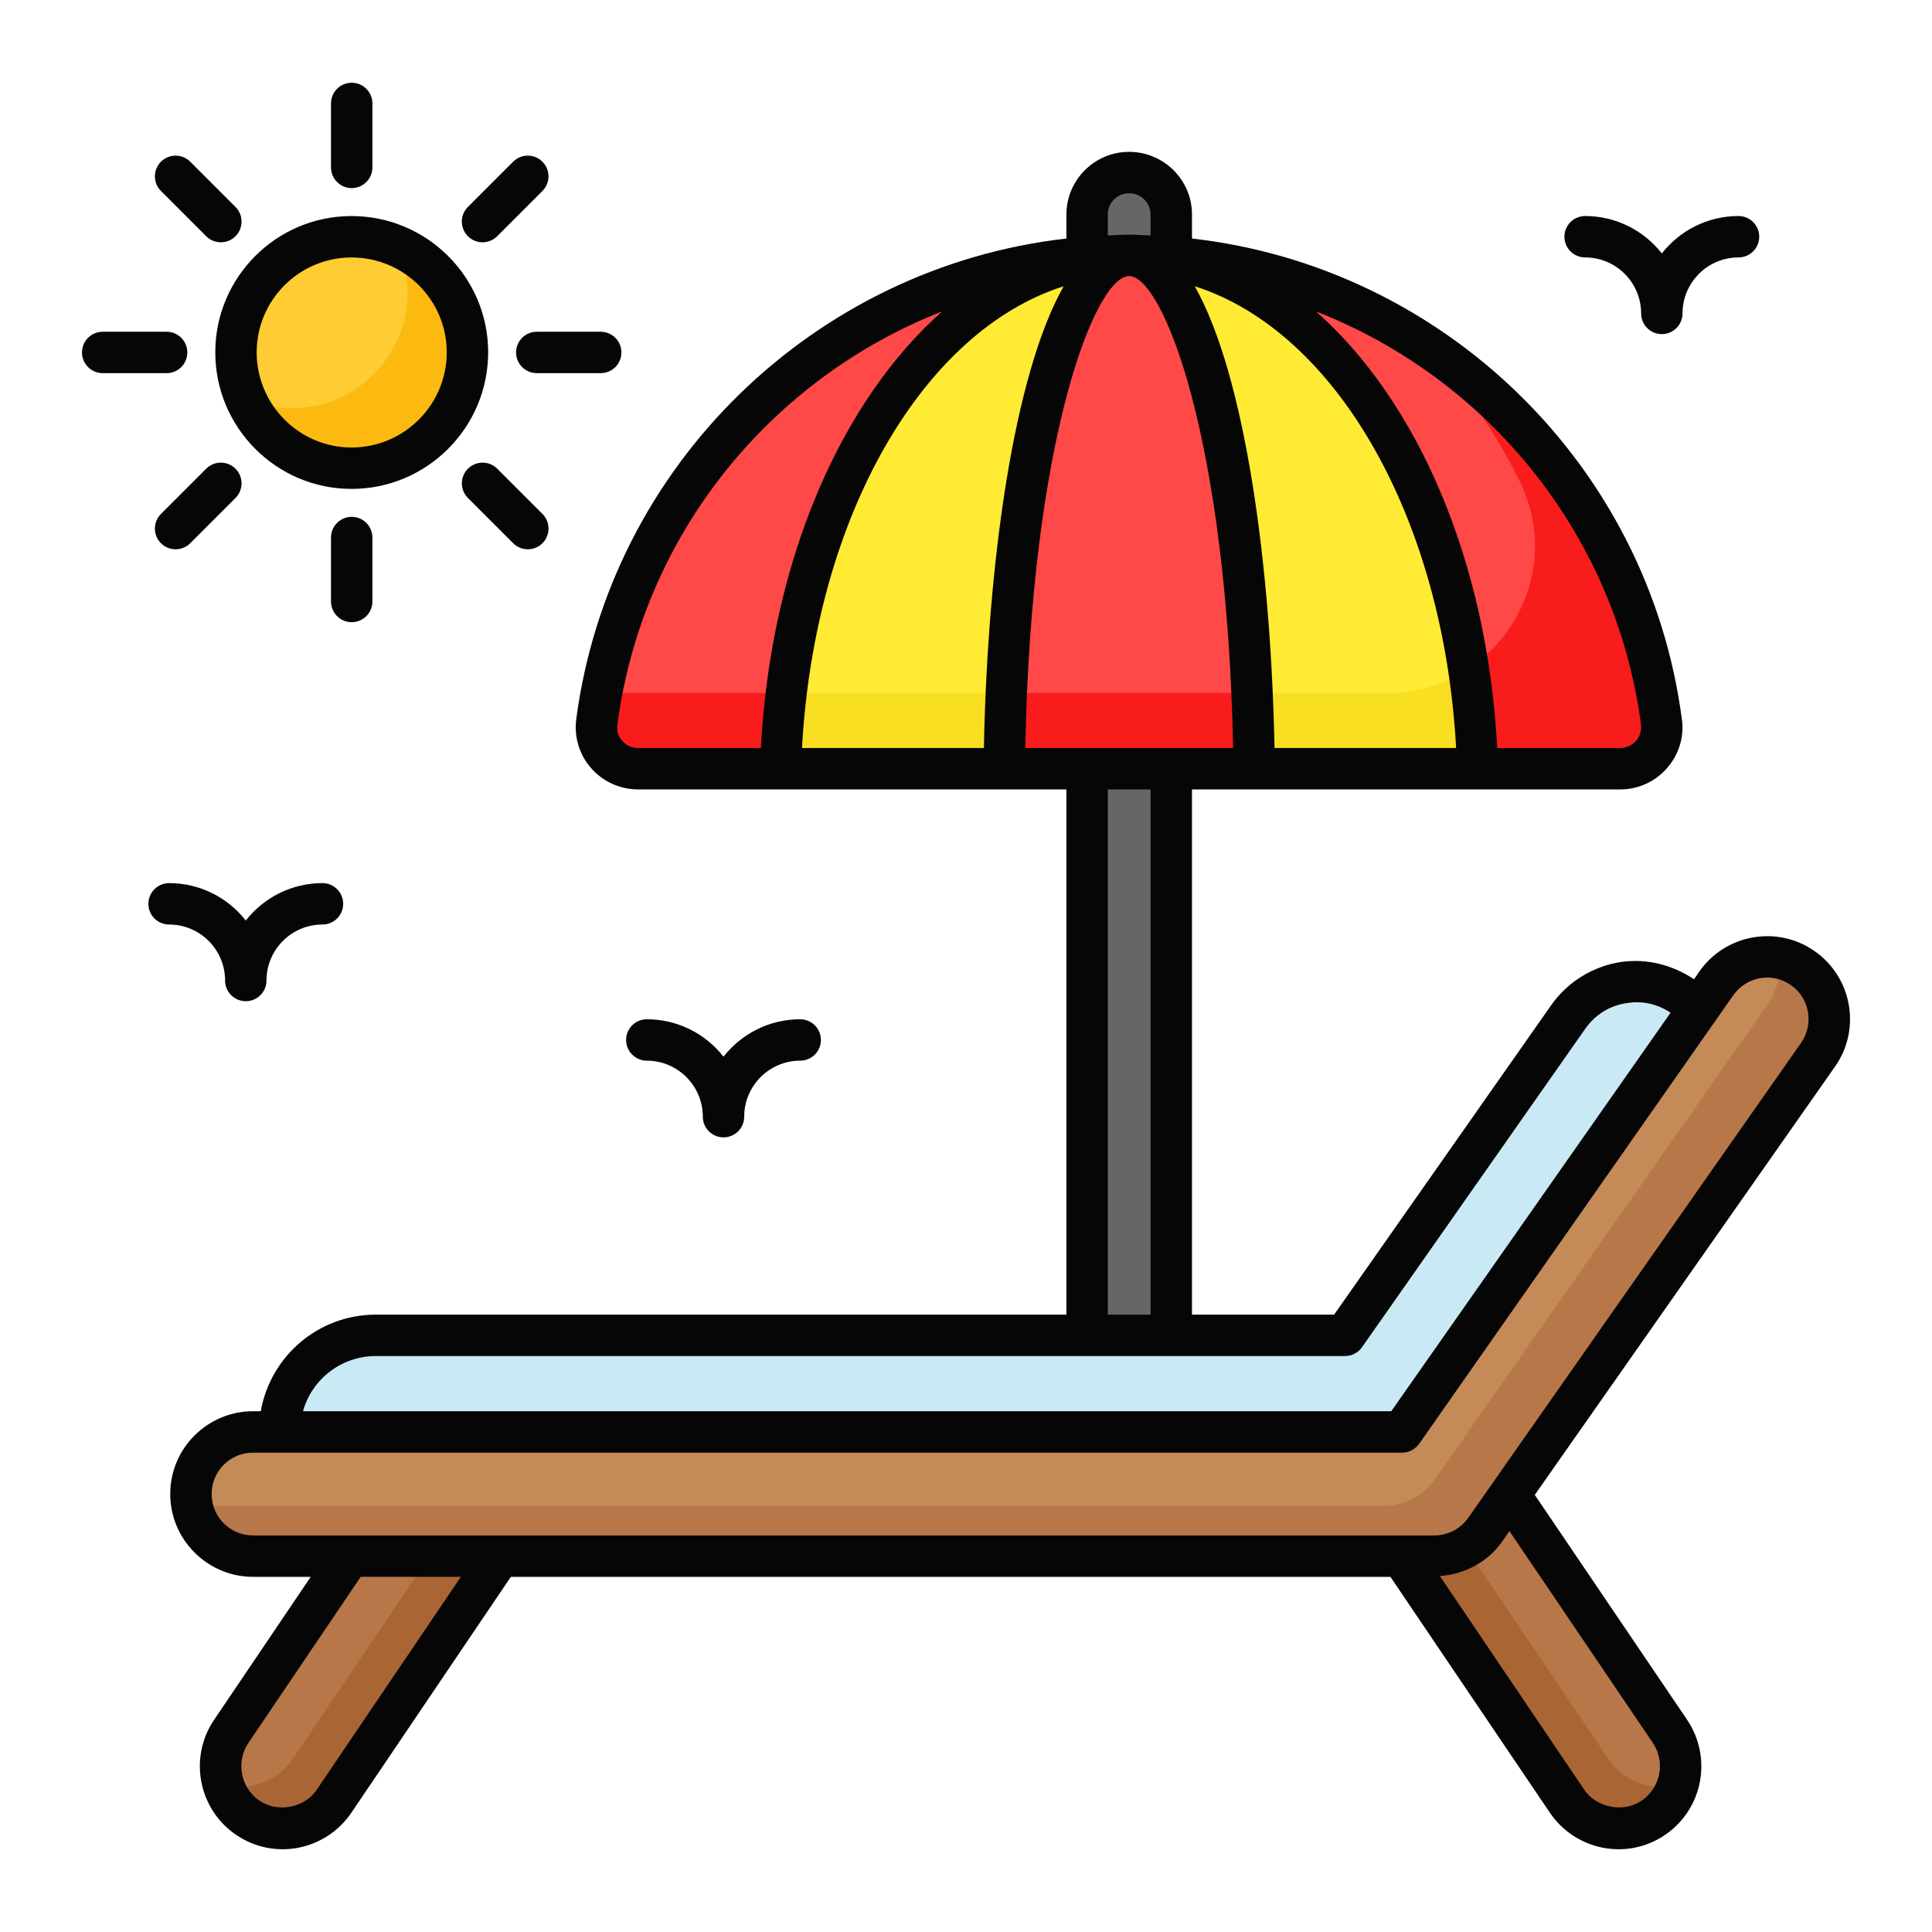 <svg id="Layer_1" enable-background="new 0 0 70 70" viewBox="0 0 70 70" xmlns="http://www.w3.org/2000/svg"><g id="Summer_Holidays_1_"><g><g><g><g><path d="m58.645 66.247c-.722 0-1.431-.347-1.866-.99l-6.673-9.867c-.696-1.03-.426-2.428.604-3.125 1.029-.696 2.428-.425 3.124.604l6.673 9.867c.696 1.03.426 2.428-.604 3.125-.386.261-.825.386-1.258.386z" fill="#b77748"/></g></g><g><g><path d="m60.799 64.638c-.15.48-.45.92-.9 1.22-.38.26-.82.39-1.25.39-.73 0-1.44-.35-1.87-.99l-6.67-9.87c-.7-1.03-.43-2.42.6-3.12.19-.13.4-.22.61-.29-.18.62-.1 1.32.3 1.9l6.67 9.87c.44.64 1.15.99 1.87.99.21 0.0.43-.03.64-.1z" fill="#aa6535"/></g></g><g><g><path d="m10.237 66.247c-.434 0-.872-.125-1.258-.386-1.029-.696-1.3-2.095-.604-3.124l6.673-9.867c.696-1.029 2.095-1.299 3.124-.604 1.029.696 1.3 2.095.604 3.124l-6.673 9.867c-.435.643-1.144.99-1.866.99z" fill="#b77748"/></g></g><g><g><path d="m8.083 64.637c.15.48.45.92.9 1.22.38.26.82.39 1.25.39.73 0 1.44-.35 1.87-.99l6.67-9.87c.7-1.03.43-2.42-.6-3.12-.19-.13-.4-.22-.61-.29.18.62.1 1.32-.3 1.9l-6.67 9.87c-.44.64-1.15.99-1.87.99-.21 0-.43-.03-.64-.1z" fill="#aa6535"/></g></g><g><g><path d="m51.969 56.38h-42.802c-1.243 0-2.25-1.007-2.25-2.25s1.007-2.25 2.25-2.25h41.631l11.387-16.251c.713-1.018 2.115-1.265 3.134-.552 1.018.713 1.265 2.116.552 3.134l-12.059 17.21c-.421.601-1.109.959-1.843.959z" fill="#c48a57"/></g></g><g><g><path d="m65.869 38.208-12.06 17.21c-.42.6-1.11.96-1.84.96h-42.8c-1.12 0-2.03-.8-2.21-1.86.13.03.26.04.39.04h42.8c.73 0 1.42-.35 1.84-.96l12.06-17.21c.36-.51.47-1.11.37-1.68.32.05.63.18.9.37 1.02.71 1.26 2.12.55 3.13z" fill="#b77748"/></g></g><g><path d="m61.547 36.538-10.748 15.34h-40.68v-0c0-1.933 1.567-3.5 3.5-3.5h35.11l8.092-11.536c.993-1.416 2.975-1.701 4.327-.622z" fill="#c9eaf5"/></g></g><g><g><path d="m42.435 7.773v40.605h-3.05v-40.605c0-.842.683-1.525 1.525-1.525h0c.842 0 1.525.683 1.525 1.525z" fill="#666"/></g><g><path d="m58.703 27.855c.905 0 1.613-.797 1.495-1.694-1.258-9.543-9.402-16.913-19.289-16.913s-18.031 7.37-19.288 16.913c-.118.897.59 1.694 1.495 1.694h35.587z" fill="#ff4848"/></g><g><path d="m58.708 27.859h-35.59c-.922 0-1.626-.818-1.496-1.731.049-.34.098-.679.165-1.019h28.477c3.915 0 6.528-4.096 4.821-7.62-.911-1.881-2.116-3.594-3.558-5.08 4.653 3.032 7.915 7.997 8.672 13.763.117.894-.59 1.687-1.492 1.687z" fill="#f91c1c"/></g><g><path d="m53.543 27.855c-.299-10.351-5.832-18.608-12.633-18.608-6.801 0-12.334 8.257-12.633 18.608h25.266z" fill="#ffeb33"/></g><g><path d="m53.538 27.859h-25.26c.03-.93.1-1.85.21-2.75h21.78c1.11 0 2.12-.33 2.95-.89.18 1.18.29 2.39.32 3.64z" fill="#f9df21"/></g><g><path d="m45.436 27.855c-.107-10.351-2.09-18.608-4.527-18.608-2.437 0-4.42 8.257-4.527 18.608h9.054z" fill="#ff4848"/></g><g><path d="m45.438 27.859h-9.05c.01-.93.03-1.85.08-2.75h8.89c.04.9.07 1.82.08 2.75z" fill="#f91c1c"/></g></g><g><g><path d="m16.936 12.764c0 2.318-1.881 4.199-4.199 4.199-2.306 0-4.187-1.881-4.187-4.199 0-2.306 1.881-4.187 4.187-4.187 2.318 0 4.199 1.881 4.199 4.187z" fill="#fc3"/></g><g><path d="m16.934 12.763c0 2.317-1.879 4.196-4.196 4.196-1.708 0-3.192-1.036-3.833-2.52.512.224 1.068.352 1.666.352 2.317 0 4.196-1.879 4.196-4.196 0-.598-.128-1.153-.352-1.666 1.484.641 2.52 2.125 2.52 3.833z" fill="#fcb910"/></g></g><g fill="#060606"><path d="m65.748 34.462c-1.35-.95-3.23-.62-4.18.74l-.19.28c-.77-.52-1.71-.76-2.63-.63-1.02.15-1.95.72-2.54 1.56l-7.87 11.22h-5.15v-19.03h15.52c.65 0 1.26-.28 1.69-.77.43-.49.63-1.13.54-1.77-1.21-9.25-8.66-16.39-17.75-17.42v-.87c0-1.25-1.02-2.27-2.28-2.27-1.25 0-2.27 1.02-2.27 2.27v.87c-9.09 1.03-16.54 8.17-17.76 17.42-.08.64.11 1.28.54 1.77.43.49 1.05.77 1.7.77h15.52v19.03h-25.02c-2.09 0-3.82 1.51-4.17 3.5h-.28c-1.65 0-3 1.34-3 3 0 1.65 1.35 3 3 3h2.09l-3.5 5.18c-.93 1.37-.57 3.24.8 4.17 1.386.942 3.24.562 4.17-.8l5.78-8.55h31.87l5.78 8.55c.93 1.362 2.784 1.742 4.17.8 1.373-.936 1.723-2.795.8-4.17l-5.52-8.15 10.88-15.52c.95-1.35.62-3.23-.74-4.18zm-6.29-8.2c.02.21-.04.42-.18.58-.15.17-.36.26-.57.26h-4.46c-.36-6.8-2.9-12.58-6.57-15.82 6.2 2.42 10.87 8.06 11.78 14.98zm-6.7.84h-6.58c-.13-6.65-1.07-13.51-2.89-16.73 5.09 1.62 9.01 8.34 9.47 16.73zm-12.62-19.33c0-.43.34-.77.77-.77s.78.34.78.77v.76c-.26-.01-.52-.03-.78-.03s-.51.02-.77.03zm-17.02 19.33c-.22 0-.43-.09-.57-.26-.15-.16-.21-.37-.18-.58.91-6.92 5.58-12.56 11.77-14.98-3.66 3.24-6.21 9.02-6.57 15.82h-4.45zm5.94 0c.46-8.39 4.38-15.11 9.48-16.73-1.82 3.22-2.76 10.08-2.89 16.73zm8.09 0c.21-11.23 2.54-17.1 3.76-17.1 1.23 0 3.55 5.87 3.77 17.1zm4.54 1.5v19.03h-1.55v-19.03zm-28.07 20.53h35.11c.25 0 .48-.12.62-.32l8.09-11.54c.36-.51.9-.85 1.52-.93.55-.09 1.11.04 1.57.35l-10.12 14.44h-39.43c.32-1.16 1.39-2 2.64-2zm-2.14 15.71c-.44.66-1.41.85-2.08.4-.68-.47-.86-1.4-.4-2.09l4.07-6.02h3.63zm48.41-1.69c.46.69.28 1.62-.41 2.09-.66.45-1.63.26-2.08-.4l-5.23-7.74c.9-.06 1.74-.51 2.26-1.25l.26-.38zm5.37-25.37c-.079.113-11.97 17.079-12.06 17.21-.28.4-.74.64-1.23.64h-42.8c-.83 0-1.5-.67-1.5-1.5 0-.83.67-1.5 1.5-1.5h41.63c.25 0 .47-.12.62-.32l11.38-16.25c.48-.68 1.41-.85 2.09-.37.68.47.84 1.41.37 2.09z"/><path d="m12.737 17.714c2.729 0 4.95-2.22 4.95-4.949 0-2.722-2.22-4.937-4.95-4.937-2.722 0-4.937 2.215-4.937 4.937 0 2.729 2.215 4.949 4.937 4.949zm0-8.386c1.902 0 3.45 1.542 3.45 3.437 0 1.902-1.547 3.449-3.45 3.449-1.895 0-3.437-1.547-3.437-3.449 0-1.895 1.542-3.437 3.437-3.437z"/><path d="m12.743 6.815c.414 0 .75-.336.75-.75v-2.317c0-.414-.336-.75-.75-.75s-.75.336-.75.75v2.317c0 .414.336.75.75.75z"/><path d="m11.993 19.476v2.317c0 .414.336.75.75.75s.75-.336.75-.75v-2.317c0-.414-.336-.75-.75-.75s-.75.336-.75.75z"/><path d="m7.471 8.559c.293.293.768.293 1.061 0 .293-.293.293-.768 0-1.061l-1.639-1.639c-.293-.293-.768-.293-1.061 0s-.293.768 0 1.061z"/><path d="m16.954 16.982c-.293.293-.293.768 0 1.061l1.639 1.639c.293.293.768.293 1.061 0 .293-.293.293-.768 0-1.061l-1.639-1.639c-.293-.293-.768-.293-1.061 0z"/><path d="m6.787 12.77c0-.414-.336-.75-.75-.75h-2.317c-.414 0-.75.336-.75.75s.336.75.75.75h2.317c.414 0 .75-.336.75-.75z"/><path d="m18.698 12.77c0 .414.336.75.75.75h2.317c.414 0 .75-.336.75-.75s-.336-.75-.75-.75h-2.317c-.414 0-.75.336-.75.75z"/><path d="m7.471 16.982-1.639 1.639c-.293.293-.293.768 0 1.061.293.293.768.293 1.061 0l1.639-1.639c.293-.293.293-.768 0-1.061s-.768-.293-1.061 0z"/><path d="m18.014 8.559 1.639-1.639c.293-.293.293-.768 0-1.061s-.768-.293-1.061 0l-1.639 1.639c-.293.293-.293.768 0 1.061.293.293.768.293 1.061 0z"/><path d="m8.155 35.526c0 .414.336.75.75.75s.75-.336.75-.75c0-1.119.91-2.029 2.029-2.029.414 0 .75-.336.75-.75s-.336-.75-.75-.75c-1.127 0-2.132.531-2.779 1.356-.646-.825-1.652-1.356-2.779-1.356-.414 0-.75.336-.75.75s.336.75.75.75c1.119 0 2.029.91 2.029 2.029z"/><path d="m25.464 40.459c0 .414.336.75.75.75s.75-.336.75-.75c0-1.119.91-2.029 2.029-2.029.414 0 .75-.336.75-.75s-.336-.75-.75-.75c-1.127 0-2.132.531-2.779 1.356-.646-.825-1.652-1.356-2.779-1.356-.414 0-.75.336-.75.75s.336.75.75.75c1.119 0 2.029.91 2.029 2.029z"/><path d="m57.432 9.327c1.119 0 2.029.91 2.029 2.029 0 .414.336.75.75.75s.75-.336.75-.75c0-1.119.91-2.029 2.029-2.029.414 0 .75-.336.75-.75s-.336-.75-.75-.75c-1.127 0-2.132.531-2.779 1.356-.646-.825-1.652-1.356-2.779-1.356-.414 0-.75.336-.75.75s.336.75.75.75z"/></g></g></g></svg>